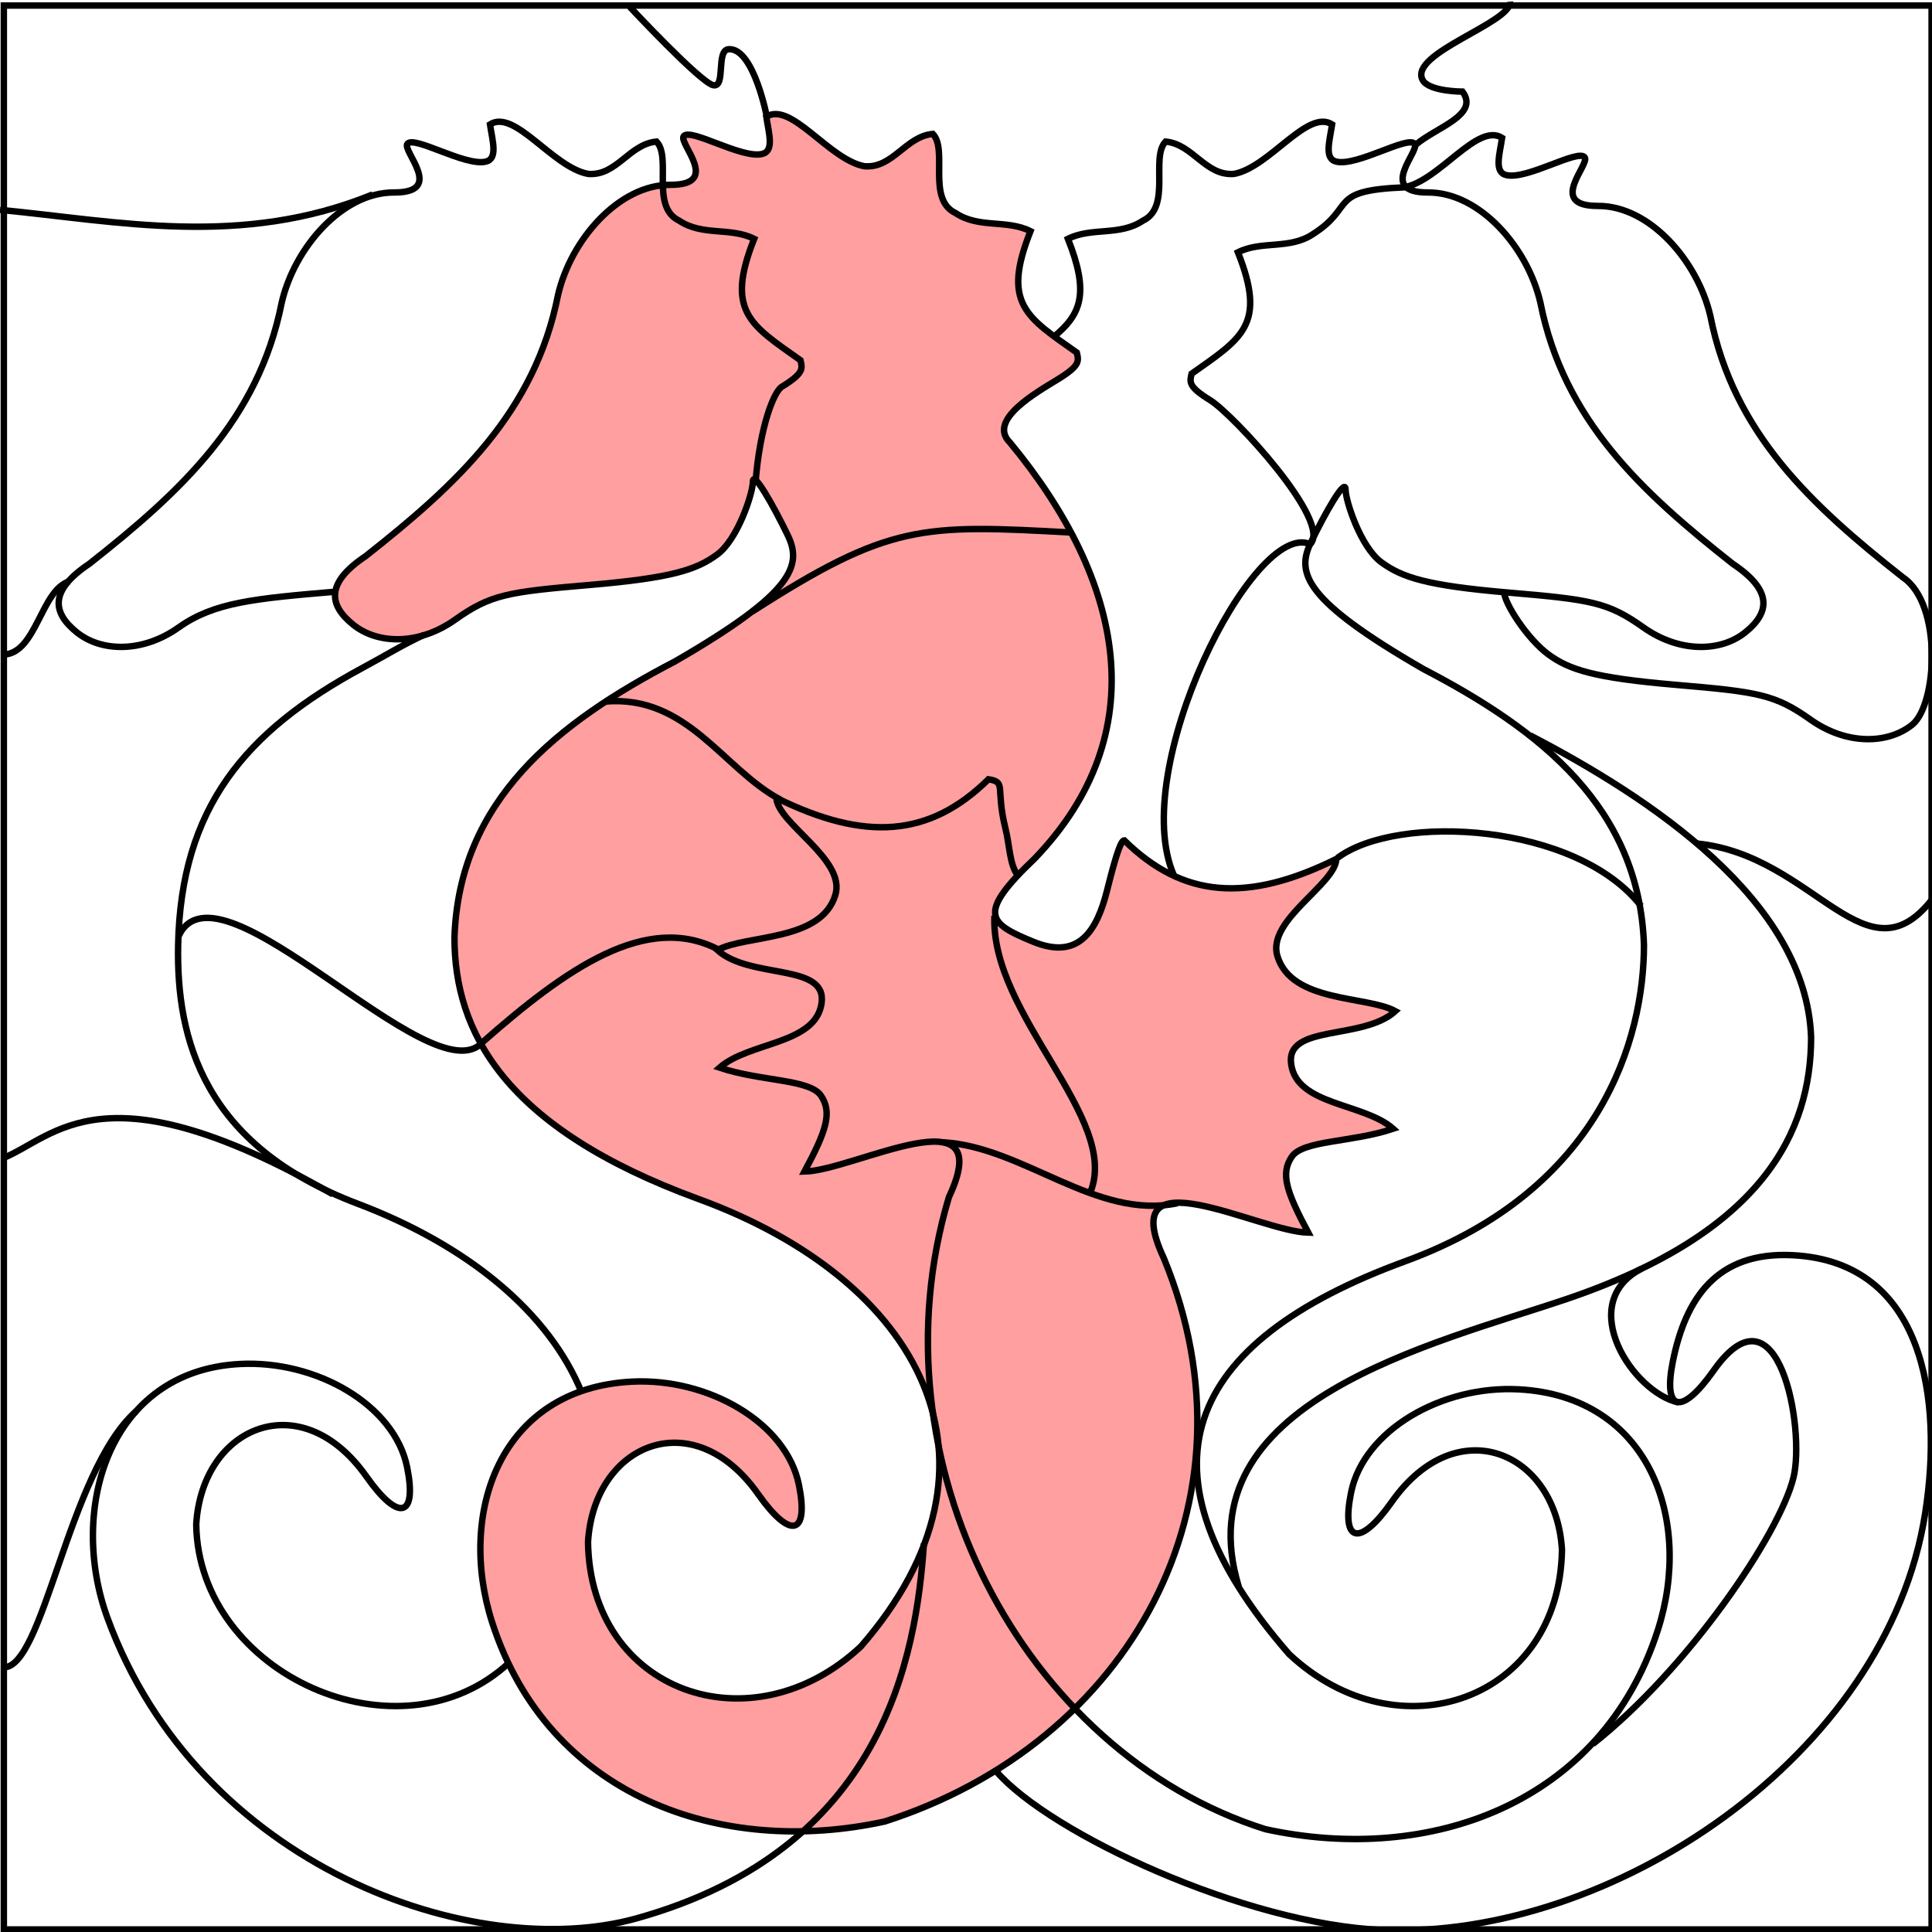 <?xml version="1.0" encoding="UTF-8" standalone="no"?>
<svg
    xmlns:inkscape="http://www.inkscape.org/namespaces/inkscape"
    xmlns:rdf="http://www.w3.org/1999/02/22-rdf-syntax-ns#"
    xmlns="http://www.w3.org/2000/svg"
    xmlns:xlink="http://www.w3.org/1999/xlink"
    xmlns:ns1="http://sozi.baierouge.fr"
    xmlns:cc="http://creativecommons.org/ns#"
    xmlns:dc="http://purl.org/dc/elements/1.1/"
    xmlns:sodipodi="http://sodipodi.sourceforge.net/DTD/sodipodi-0.dtd"
    id="svg2"
    sodipodi:docname="molumen_seahorse_silhouette.svg"
    viewBox="0 0 531.496 531.496"
    version="1.1"
    inkscape:version="0.48.4 r9939"
  >
  <title
      id="title3970"
    >self solution image  seahorse</title
  >
  <sodipodi:namedview
      id="namedview7"
      bordercolor="#666666"
      inkscape:pageshadow="2"
      guidetolerance="10"
      pagecolor="#ffffff"
      gridtolerance="10"
      inkscape:window-maximized="0"
      inkscape:zoom="1"
      objecttolerance="10"
      borderopacity="1"
      inkscape:current-layer="svg2"
      inkscape:cx="152.42657"
      inkscape:cy="235.05894"
      units="mm"
      inkscape:window-y="117"
      inkscape:window-x="705"
      inkscape:window-width="1604"
      showgrid="false"
      inkscape:pageopacity="0"
      inkscape:window-height="1016"
      inkscape:document-units="mm"
    >
    <inkscape:grid
        id="grid3849"
        enabled="true"
        visible="true"
        snapvisiblegridlinesonly="true"
        type="xygrid"
        empspacing="5"
    />
  </sodipodi:namedview
  >
  <g
      id="layer1"
      style="stroke:#000000;stroke-width:3.592;fill:#ff9f9f"
      transform="matrix(-.493 0 0 .493 422.46 15.521)"
    >
    <path
        id="path2170"
        style="stroke:#000000;stroke-width:3.592;fill:#ff9f9f"
        inkscape:connector-curvature="0"
        d="m363.23 984.94c-136.44-43.63-211.88-178.3-155.74-314.35 27.98-59.67-52.96-14.8-80.6-14.24 12.29-22.97 15.52-32.92 9.24-42.3s-33.36-7.91-56.638-15.68c16.432-14.52 53.798-12.87 56.948-36.12 3.05-22.44-40.006-13.03-58.16-29.5 16.047-8.74 57.94-4.57 65.84-30.77 6.01-19.92-32.32-39.87-32.92-54.15 49.58 24.46 85.45 21.97 118.36-10.39 1.48 0.09 3.76 4.47 9.51 27.63 5.76 23.16 16.04 39.29 41.26 28.95 25.21-10.34 31.66-15.5-0.74-46.37-67.21-69.8-50.3-154.82 13.78-232.22 12.63-12.48-14.5-27.72-26.9-35.35s-11.5-10.08-10.44-14.8c28.12-19.9 41.97-27.27 25.85-67.767 13.37-6.676 28.85-1.388 41.85-10.136 16.09-7.656 4.06-35.225 12.64-44.137 15.33 1.41 22.24 19.366 38.23 18.038 19.89-3.768 40.86-36.362 54.7-27.622-1.43 9.437-4.58 19.297 2.5 20.819 11.72 2.52 39.69-14.674 43.57-9.997 3.19 3.842-21.36 27.286 7.46 27.167s55.63 30.755 62.7 61.515c12.96 65.42 56.34 105.48 107.36 145.71 22.31 14.88 20.73 27.21 6.86 38.3-13.87 11.08-36.86 11.27-56.72-2.81-19.86-14.09-29.22-15.52-75.2-19.44s-59.57-8.52-71.08-16.95-19.9-34.04-19.97-40.69c-0.08-6.64-11.28 13.01-19.44 29.9-8.17 16.9-3.29 32.18 62.84 70.36 66.02 34.35 120.53 77.53 123.14 154.13-0.05 52.18-27.13 106.03-136.32 145.95-123.93 45.31-179.82 146.99-90.46 249.66 61.07 57.18 150.99 25.57 152.25-58.26-3.27-54.83-58.59-78.35-94.98-26.71-18.05 25.59-28.34 22.74-22.71-5.2 6.99-34.68 50.55-59.84 93.35-57.61 73.42 3.83 97.55 73.17 77.81 134.4-31.21 96.85-127.22 131.1-219.03 111.04z"
    />
  </g
  >
  <g
      id="g3899"
      transform="matrix(-1 0 0 1 532.45 0)"
    >
    <g
        id="g3875"
        style="stroke:#000000"
      >
      <g
          id="layer1-4"
          style="stroke:#000000;stroke-width:3.592;fill:none"
          transform="matrix(-.493 0 0 .493 377.63 17.628)"
        >
        <path
            id="path2170-6"
            sodipodi:nodetypes="ccccccccsccccssccccscccccccccscccccccc"
            style="stroke:#000000;stroke-width:3.592;fill:none"
            inkscape:connector-curvature="0"
            d="m273.99 152.17c15.17-12.431 20.041-24.137 7.894-54.653 13.37-6.676 28.85-1.388 41.85-10.136 16.09-7.656 4.06-35.225 12.64-44.137 15.33 1.41 22.24 19.366 38.23 18.038 19.89-3.768 40.86-36.362 54.7-27.622-1.43 9.437-4.58 19.297 2.5 20.819 11.72 2.52 39.69-14.674 43.57-9.997 3.19 3.842-21.36 27.286 7.46 27.167s55.63 30.755 62.7 61.515c12.96 65.42 56.34 105.48 107.36 145.71 22.31 14.88 20.73 27.21 6.86 38.3-13.87 11.08-36.86 11.27-56.72-2.81-19.86-14.09-29.22-15.52-75.2-19.44s-59.57-8.52-71.08-16.95-19.9-34.04-19.97-40.69c-0.08-6.64-11.28 13.01-19.44 29.9-8.17 16.9-3.29 32.18 62.84 70.36 66.02 34.35 120.53 77.53 123.14 154.13-0.05 52.18-23.933 136.4-133.12 176.32-123.93 45.31-154.24 116.62-64.884 219.29 61.07 57.18 150.99 25.57 152.25-58.26-3.27-54.83-58.59-78.35-94.98-26.71-18.05 25.59-28.34 22.74-22.71-5.2 6.99-34.68 50.55-59.84 93.35-57.61 73.42 3.83 97.55 73.17 77.81 134.4-31.21 96.85-127.22 131.1-219.03 111.04-135.29-42.71-220.74-205.6-176.53-352.71 27.98-59.67-52.96-14.8-80.6-14.24 12.29-22.97 15.52-32.92 9.24-42.3s-33.36-7.91-56.638-15.68c16.432-14.52 53.798-12.87 56.948-36.12 3.05-22.44-40.006-13.03-58.16-29.5 16.047-8.74 57.94-4.57 65.84-30.77 6.01-19.92-32.32-39.87-32.92-54.15 49.58 24.46 85.45 21.97 118.36-10.39 10.272 1.688 3.76 4.47 9.51 27.63 2.349 9.446 2.253 20.12 6.813 25.909"
        />
      </g
      >
      <g
          id="layer1-4-1"
          style="stroke:#000000;stroke-width:3.592;fill:none"
          transform="matrix(.493 0 0 .493 186.01 17.628)"
        >
        <path
            id="path2170-6-5"
            sodipodi:nodetypes="csccccccccsccccccsssccccccssc"
            style="stroke:#000000;stroke-width:3.592;fill:none"
            inkscape:connector-curvature="0"
            d="m281.09 233.24c-2.36-30.49-10.1-50.38-14.62-53.16-12.4-7.63-11.5-10.08-10.44-14.8 28.12-19.9 41.97-27.27 25.85-67.767 13.37-6.676 28.85-1.388 41.85-10.136 16.09-7.656 4.06-35.225 12.64-44.137 15.33 1.41 22.24 19.366 38.23 18.038 19.89-3.768 40.86-36.362 54.7-27.622-1.43 9.437-4.58 19.297 2.5 20.819 11.72 2.52 39.69-14.674 43.57-9.997 3.19 3.842-21.36 27.286 7.46 27.167s55.63 30.755 62.7 61.515c12.96 65.42 56.34 105.48 107.36 145.71 22.31 14.88 20.73 27.21 6.86 38.3-13.87 11.08-36.86 11.27-56.72-2.81-19.86-14.09-42.219-16.085-88.199-20.005m-48.642 24.193c12.46 5.822 19.815 10.591 34.337 18.427 65.495 35.34 101.27 78.066 102.79 154.7 1.037 52.17-14.132 111.68-100.15 144.25-62.148 23.534-107.01 61.066-125.04 105.41m40.234 150.47c61.07 57.18 173.6 6.92 174.86-76.91-3.27-54.83-58.59-78.35-94.98-26.71-18.05 25.59-28.34 22.74-22.71-5.2 6.99-34.68 50.55-59.84 93.35-57.61 73.42 3.83 95.979 81.338 73.854 141.75-50.99 139.27-204.81 192.77-295.32 167.57-137.98-38.53-155.93-146.11-160.27-209.26"
        />
      </g
      >
      <g
          id="layer1-4-5-8"
          style="stroke:#000000;stroke-width:3.592;fill:none"
          transform="matrix(-.493 0 0 .493 331.65 43.001)"
        >
        <path
            id="path2170-6-8-1"
            sodipodi:nodetypes="ccscccccccsccccsscccsccscccssc"
            style="stroke:#000000;stroke-width:3.592;fill:none"
            inkscape:connector-curvature="0"
            d="m247.78 401.31c-26.087-59.249 44.804-198.94 76.003-184.86 12.63-12.48-43.318-72.693-55.718-80.323s-11.5-10.08-10.44-14.8c28.12-19.9 41.97-27.27 25.85-67.767 13.37-6.676 28.85-1.388 41.85-10.136 24.261-15.374 7.707-24.342 50.87-26.099 19.89-3.768 40.86-36.362 54.7-27.622-1.43 9.437-4.58 19.297 2.5 20.819 11.72 2.52 39.69-14.674 43.57-9.997 3.19 3.842-21.36 27.286 7.46 27.167s55.63 30.755 62.7 61.515c12.96 65.42 56.34 105.48 107.36 145.71 22.31 14.88 19.131 71.169 5.261 82.259-13.87 11.08-36.86 11.27-56.72-2.81-19.86-14.09-29.22-15.52-75.2-19.44s-59.57-8.52-71.08-16.95-24.696-28.445-24.766-35.095m14.627 80.279c66.02 34.33 154.1 91.9 156.71 168.5-0.05 52.18-26.23 108.6-136.32 145.95-74.4 25.24-214.49 57.3-183.07 160.5m197.63 87.831c52.901-41.712 104.3-117.14 111.97-148.85 6.522-26.951-8.237-111.12-44.627-59.48-18.05 25.59-28.34 22.74-22.71-5.2 6.99-34.68 24.174-61.439 66.974-59.209 73.42 3.83 83.753 80.43 73.814 143.99-21.21 135.63-175.45 237.9-302.95 232.54-76.6-3.23-185.38-53.84-215.32-88.43"
        />
      </g
      >
      <path
          id="path3845"
          sodipodi:nodetypes="cc"
          style="stroke:#000000;stroke-width:1.772;fill:none"
          inkscape:connector-curvature="0"
          d="m208.5 331c22.402 4.698 42.417-15.5 64.5-16.75"
      />
      <path
          id="path3847"
          sodipodi:nodetypes="cc"
          style="stroke:#000000;stroke-width:1.772;fill:none"
          inkscape:connector-curvature="0"
          d="m317.75 220c15.833-8.417 25.533-28.909 48.25-27"
      />
      <path
          id="path3851"
          sodipodi:nodetypes="cc"
          style="stroke:#000000;stroke-width:1.772;fill:none"
          inkscape:connector-curvature="0"
          d="m258.88 251.91c1.163 27.348-34.766 55.759-26.384 76.091"
      />
      <path
          id="path3853"
          sodipodi:nodetypes="ccc"
          style="stroke:#000000;stroke-width:1.772;fill:none"
          inkscape:connector-curvature="0"
          d="m334.75 261.25c19.83-10.385 41.971 5.21 65 25.5 13.828 15.351 72.526-52.768 83.557-29.254"
      />
      <path
          id="path3855"
          sodipodi:nodetypes="cc"
          style="stroke:#000000;stroke-width:1.772;fill:none"
          inkscape:connector-curvature="0"
          d="m237.75 146.5c40.967-2.261 50.018-2.515 87.75 21.75"
      />
      <path
          id="path3857"
          sodipodi:nodetypes="cc"
          style="stroke:#000000;stroke-width:1.772;fill:none"
          inkscape:connector-curvature="0"
          d="m70.668 385.83c12.632-2.751 28.543-27.157 10.296-36.77"
      />
      <path
          id="path3859"
          sodipodi:nodetypes="cc"
          style="stroke:#000000;stroke-width:1.772;fill:none"
          inkscape:connector-curvature="0"
          d="m65.761 232.04c-32.863 3.16-46.963 40.02-65.761 14.14"
      />
      <path
          id="path3861"
          sodipodi:nodetypes="ccsc"
          style="stroke:#000000;stroke-width:1.772;fill:none"
          inkscape:connector-curvature="0"
          d="m142.84 39.703c-5.534-4.695-17.458-8.09-12.728-14.496 0 0 9.204 0.006 10.96-3.182 4.03-7.318-24.58-15.78-24.042-21.567"
      />
      <path
          id="path3863"
          sodipodi:nodetypes="cssc"
          style="stroke:#000000;stroke-width:1.772;fill:none"
          inkscape:connector-curvature="0"
          d="m321.38 32.632s3.647-19.534 10.607-19.092c3.583 0.228 0.707 10.607 4.243 9.899 3.535-0.707 22.981-21.567 22.981-21.567"
      />
      <path
          id="path3865"
          sodipodi:nodetypes="cc"
          style="stroke:#000000;stroke-width:1.772;fill:none"
          inkscape:connector-curvature="0"
          d="m513.36 159.91c7.85 2.426 9.054 19.769 18.031 20.153"
      />
      <path
          id="path3867"
          sodipodi:nodetypes="cc"
          style="stroke:#000000;stroke-width:1.772;fill:none"
          inkscape:connector-curvature="0"
          d="m440.88 328.56c63.281-36.219 76.309-15.742 90.863-9.899"
      />
      <path
          id="path3869"
          sodipodi:nodetypes="cc"
          style="stroke:#000000;stroke-width:1.772;fill:none"
          inkscape:connector-curvature="0"
          d="m164.5 236c-16.655-12.407-65.799-9.533-83.5 13.25"
      />
      <path
          id="path3871"
          sodipodi:nodetypes="cc"
          style="stroke:#000000;stroke-width:1.772;fill:none"
          inkscape:connector-curvature="0"
          d="m429.92 53.492c36.139 14.762 69.971 7.38 102.53 4.243"
      />
      <path
          id="path3873"
          sodipodi:nodetypes="cc"
          style="stroke:#000000;stroke-width:1.772;fill:none"
          inkscape:connector-curvature="0"
          d="m494.94 388.17c18.889 16.665 25.538 71.664 36.805 70.496"
      />
    </g
    >
    <rect
        id="rect3897"
        style="color:#000000;stroke:#000000;stroke-linecap:round;stroke-width:1.772;fill:none"
        height="529.27"
        width="530.33"
        y="1.52"
        x="1.061"
    />
  </g
  >
</svg
>
